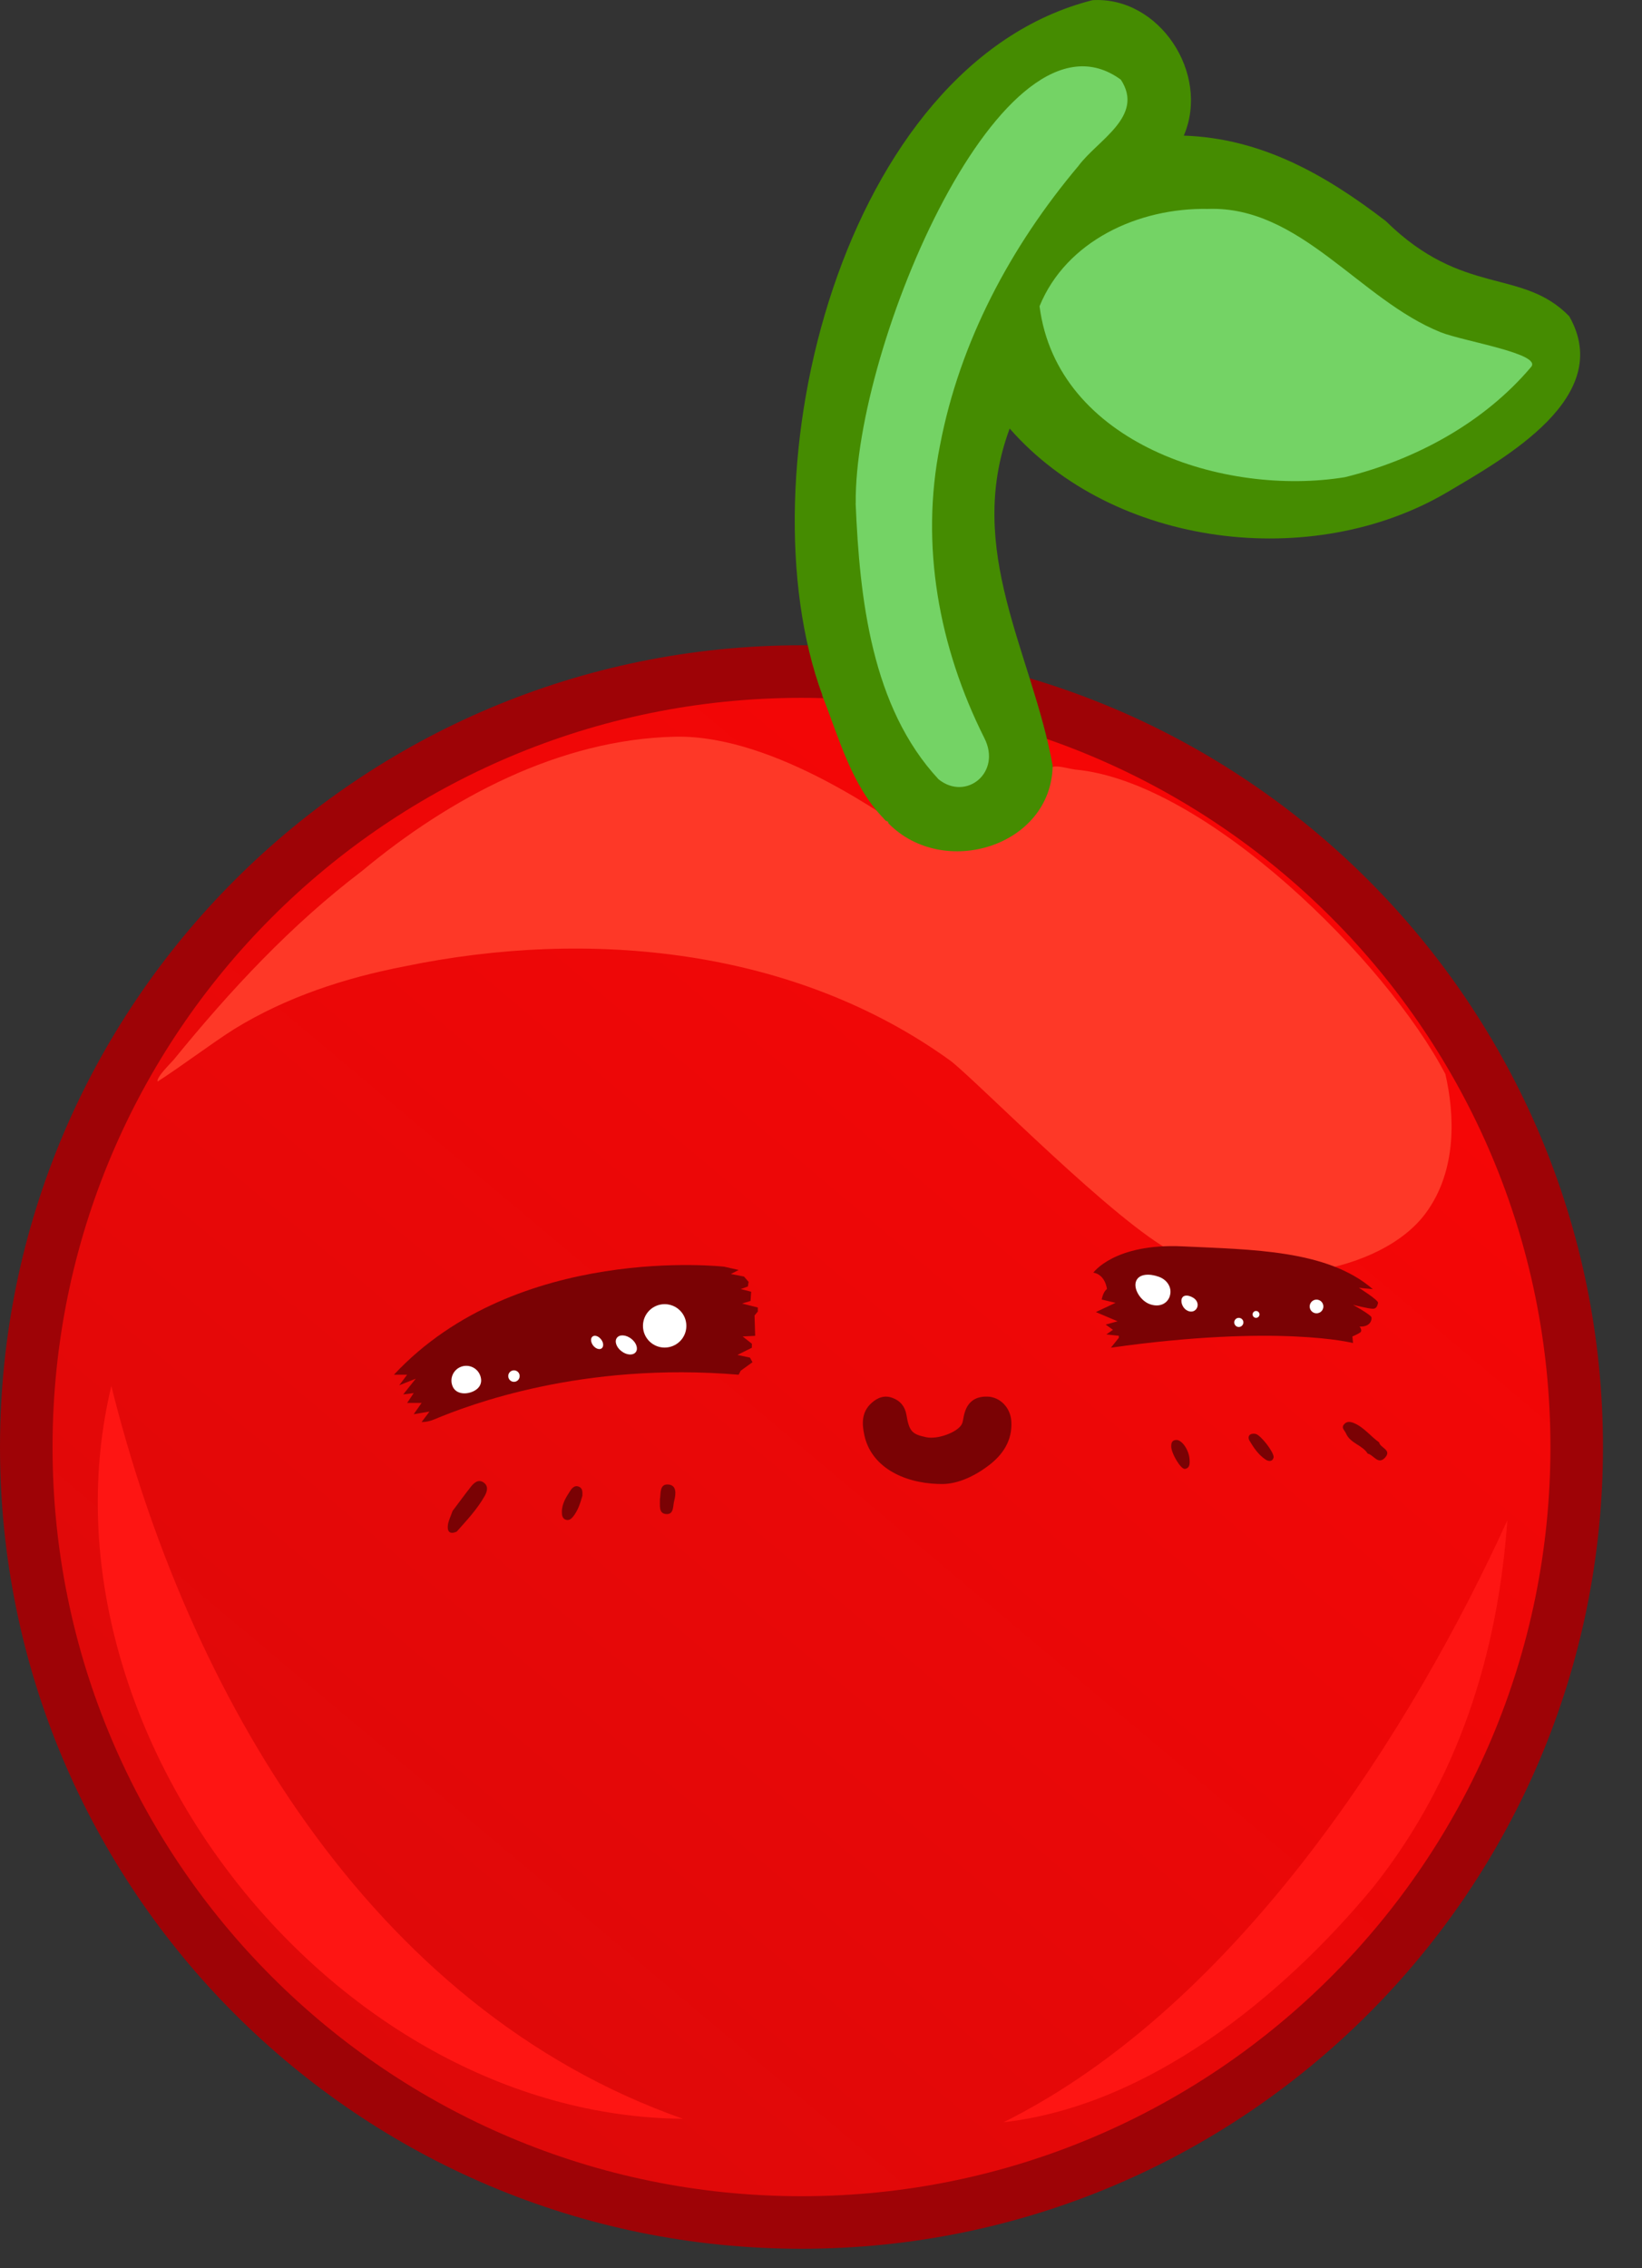<svg width="21" height="29" viewBox="0 0 21 29" fill="none" xmlns="http://www.w3.org/2000/svg">
<rect x="0" y="0" width="21" height="29" fill="#333333" stroke="none"/>
<path d="M10.25 28.751C15.912 28.751 20.501 24.162 20.501 18.501C20.501 12.839 15.912 8.25 10.25 8.25C4.589 8.25 0 12.839 0 18.501C0 24.162 4.589 28.751 10.25 28.751Z" fill="#9E0306"/>
<path d="M10.25 28.079C15.54 28.079 19.829 23.791 19.829 18.501C19.829 13.211 15.54 8.922 10.25 8.922C4.96 8.922 0.672 13.211 0.672 18.501C0.672 23.791 4.96 28.079 10.25 28.079Z" fill="url(#paint0_linear_52_987)"/>
<path d="M18.486 13.736C18.601 14.236 18.642 14.957 18.235 15.509C17.667 16.281 16.061 16.544 15.018 16.017C14.271 15.64 12.525 13.851 12.16 13.565C10.165 12.121 7.535 11.865 5.17 12.356C4.409 12.503 3.661 12.748 2.997 13.156C2.719 13.331 2.292 13.652 2.015 13.828C1.998 13.77 2.195 13.583 2.228 13.541C2.944 12.662 3.722 11.825 4.627 11.138C5.753 10.2 7.158 9.452 8.632 9.419C9.929 9.389 11.43 10.524 11.616 10.625C12.437 11.073 13.343 10.758 13.408 9.879C13.418 9.741 13.614 9.821 13.751 9.839C15.415 9.992 17.731 12.287 18.487 13.736H18.486Z" fill="#FE3827"/>
<path d="M17.57 24.119C16.391 25.548 14.673 26.924 12.836 27.133C15.865 25.624 18.092 22.045 19.278 19.437C19.155 21.16 18.645 22.759 17.57 24.119Z" fill="#FE1513"/>
<path d="M8.734 27.089C4.238 27.051 0.375 22.098 1.424 17.72C2.391 21.612 4.719 25.677 8.734 27.089Z" fill="#FE1513"/>
<path d="M5.843 19.581C5.749 19.624 5.716 19.578 5.729 19.492C5.739 19.433 5.768 19.377 5.788 19.318C5.866 19.215 5.943 19.109 6.024 19.006C6.065 18.956 6.118 18.908 6.185 18.954C6.249 18.999 6.232 19.067 6.2 19.124C6.104 19.295 5.971 19.436 5.842 19.581L5.843 19.581Z" fill="#7A0204"/>
<path d="M17.492 18.585C17.423 18.473 17.268 18.455 17.213 18.324C17.197 18.286 17.151 18.258 17.188 18.212C17.225 18.167 17.273 18.176 17.32 18.196C17.447 18.251 17.529 18.364 17.638 18.441C17.65 18.512 17.805 18.536 17.714 18.636C17.623 18.735 17.567 18.598 17.491 18.585H17.492Z" fill="#7A0204"/>
<path d="M7.447 19.128C7.422 19.216 7.393 19.309 7.333 19.386C7.308 19.418 7.277 19.445 7.233 19.429C7.192 19.413 7.186 19.372 7.186 19.332C7.185 19.224 7.242 19.139 7.297 19.054C7.321 19.018 7.357 18.985 7.407 19.009C7.455 19.032 7.449 19.079 7.448 19.128H7.447Z" fill="#7A0204"/>
<path d="M8.441 19.163C8.452 19.094 8.433 18.968 8.55 18.98C8.656 18.99 8.645 19.101 8.622 19.19C8.604 19.26 8.621 19.37 8.512 19.357C8.422 19.345 8.442 19.246 8.44 19.163H8.441Z" fill="#7A0204"/>
<path d="M12.001 18.973C11.539 18.958 11.142 18.747 11.055 18.352C11.022 18.201 11.017 18.053 11.148 17.936C11.227 17.865 11.316 17.835 11.416 17.873C11.514 17.909 11.574 17.982 11.592 18.087C11.628 18.299 11.662 18.338 11.85 18.376C11.988 18.404 12.234 18.318 12.297 18.215C12.311 18.192 12.316 18.162 12.321 18.133C12.352 17.942 12.452 17.851 12.629 17.856C12.788 17.86 12.922 17.994 12.934 18.169C12.95 18.416 12.826 18.6 12.641 18.739C12.44 18.89 12.213 18.988 12.001 18.972L12.001 18.973Z" fill="#7A0204"/>
<path d="M15.215 18.68C15.215 18.726 15.211 18.771 15.156 18.78C15.102 18.79 14.976 18.577 14.979 18.488C14.98 18.445 14.991 18.413 15.042 18.41C15.121 18.406 15.217 18.555 15.214 18.679L15.215 18.68Z" fill="#7A0204"/>
<path d="M16.289 18.629C16.277 18.692 16.224 18.687 16.183 18.659C16.094 18.599 16.034 18.51 15.98 18.419C15.965 18.394 15.962 18.358 15.991 18.34C16.008 18.329 16.037 18.328 16.059 18.333C16.121 18.346 16.288 18.558 16.289 18.629Z" fill="#7A0204"/>
<path d="M5.039 17.576H5.207L5.106 17.711L5.317 17.627L5.157 17.828L5.291 17.811L5.207 17.937H5.392L5.291 18.081L5.493 18.047L5.392 18.181C5.392 18.181 5.463 18.185 5.552 18.148C5.991 17.964 7.44 17.408 9.447 17.576L9.473 17.525L9.624 17.416L9.591 17.357L9.431 17.323L9.616 17.231V17.18L9.498 17.087L9.658 17.079L9.65 16.819L9.692 16.768V16.717L9.49 16.666L9.599 16.633L9.607 16.515L9.473 16.481L9.565 16.448L9.574 16.389L9.515 16.321L9.347 16.288L9.447 16.237L9.262 16.195C9.262 16.195 6.612 15.892 5.039 17.575V17.576Z" fill="#7A0204"/>
<path d="M13.982 16.272C13.982 16.272 14.252 15.893 15.126 15.935C16.001 15.977 16.977 15.977 17.557 16.482L17.38 16.465C17.38 16.465 17.633 16.624 17.624 16.658C17.616 16.692 17.607 16.733 17.557 16.733C17.507 16.733 17.305 16.683 17.305 16.683C17.305 16.683 17.532 16.809 17.54 16.842C17.548 16.876 17.523 16.968 17.388 16.96C17.388 16.96 17.43 17.011 17.396 17.036C17.363 17.06 17.296 17.087 17.296 17.087L17.304 17.171C17.304 17.171 16.362 16.927 14.208 17.23L14.309 17.104V17.078L14.149 17.061L14.234 17.002L14.141 16.935L14.293 16.893L14.015 16.775L14.267 16.657L14.09 16.615C14.09 16.615 14.107 16.515 14.157 16.481C14.157 16.481 14.14 16.296 13.98 16.27L13.982 16.272Z" fill="#7A0204"/>
<path d="M8.5 17.229C8.654 17.229 8.778 17.105 8.778 16.952C8.778 16.798 8.654 16.674 8.5 16.674C8.347 16.674 8.223 16.798 8.223 16.952C8.223 17.105 8.347 17.229 8.5 17.229Z" fill="white"/>
<path d="M6.573 17.667C6.614 17.667 6.646 17.634 6.646 17.593C6.646 17.553 6.614 17.52 6.573 17.52C6.533 17.52 6.5 17.553 6.5 17.593C6.5 17.634 6.533 17.667 6.573 17.667Z" fill="white"/>
<path d="M8.131 17.287C8.165 17.243 8.138 17.165 8.072 17.115C8.005 17.064 7.924 17.059 7.89 17.104C7.856 17.148 7.882 17.226 7.949 17.276C8.015 17.327 8.097 17.332 8.131 17.287Z" fill="white"/>
<path d="M7.695 17.239C7.723 17.217 7.72 17.165 7.687 17.124C7.655 17.082 7.606 17.066 7.578 17.088C7.55 17.109 7.554 17.161 7.586 17.203C7.618 17.244 7.667 17.26 7.695 17.239Z" fill="white"/>
<path d="M6.141 17.585C6.178 17.683 6.131 17.76 6.033 17.797C5.936 17.833 5.822 17.816 5.786 17.718C5.749 17.621 5.798 17.511 5.897 17.474C5.995 17.438 6.104 17.487 6.141 17.585V17.585Z" fill="white"/>
<path d="M14.96 16.575C14.924 16.674 14.823 16.716 14.705 16.674C14.587 16.631 14.493 16.48 14.529 16.382C14.565 16.283 14.704 16.281 14.821 16.324C14.938 16.366 14.995 16.477 14.959 16.575H14.96Z" fill="white"/>
<path d="M15.304 16.73C15.276 16.773 15.223 16.782 15.172 16.749C15.121 16.716 15.092 16.635 15.12 16.591C15.148 16.548 15.213 16.562 15.265 16.595C15.316 16.628 15.331 16.686 15.304 16.73Z" fill="white"/>
<path d="M15.843 16.966C15.876 16.966 15.902 16.939 15.902 16.907C15.902 16.875 15.876 16.849 15.843 16.849C15.811 16.849 15.785 16.875 15.785 16.907C15.785 16.939 15.811 16.966 15.843 16.966Z" fill="white"/>
<path d="M16.064 16.849C16.088 16.849 16.108 16.829 16.108 16.805C16.108 16.781 16.088 16.761 16.064 16.761C16.039 16.761 16.02 16.781 16.02 16.805C16.02 16.829 16.039 16.849 16.064 16.849Z" fill="white"/>
<path d="M16.837 16.791C16.886 16.791 16.925 16.752 16.925 16.704C16.925 16.655 16.886 16.616 16.837 16.616C16.789 16.616 16.75 16.655 16.75 16.704C16.75 16.752 16.789 16.791 16.837 16.791Z" fill="white"/>
<path d="M10.518 8.89C9.475 6.058 10.77 0.813 13.973 0.002C14.827 -0.048 15.48 0.942 15.14 1.734C16.136 1.767 16.956 2.237 17.724 2.827C18.715 3.801 19.462 3.422 20.069 4.043C20.657 5.074 19.249 5.855 18.509 6.293C16.784 7.31 14.247 7.001 12.913 5.479C12.334 7.04 13.203 8.347 13.463 9.791C13.444 10.824 12.063 11.244 11.361 10.525L11.363 10.527C11.361 10.508 11.351 10.498 11.332 10.496L11.333 10.498C11.323 10.487 11.312 10.478 11.302 10.467H11.304C10.883 10.034 10.728 9.424 10.515 8.89H10.517H10.518Z" fill="#458C01"/>
<path d="M15.447 2.671C16.631 2.629 17.387 3.833 18.428 4.249C18.72 4.365 19.742 4.524 19.578 4.696C18.975 5.408 18.099 5.88 17.201 6.101C15.664 6.352 13.52 5.671 13.295 3.915C13.635 3.082 14.555 2.655 15.448 2.671H15.447Z" fill="#74D365"/>
<path d="M10.943 6.434C10.994 7.65 11.145 9.04 12.003 9.963C12.354 10.247 12.817 9.877 12.587 9.432C12.008 8.276 11.766 6.971 12.022 5.694C12.275 4.368 12.927 3.149 13.792 2.122C14.035 1.792 14.642 1.488 14.335 1.019C12.835 -0.083 10.923 4.424 10.944 6.434H10.943Z" fill="#74D365"/>
<defs>
<linearGradient id="paint0_linear_52_987" x1="4.093" y1="25.838" x2="16.407" y2="11.163" gradientUnits="userSpaceOnUse">
<stop stop-color="#DE0909"/>
<stop offset="1" stop-color="#F60606"/>
</linearGradient>
</defs>
</svg>
